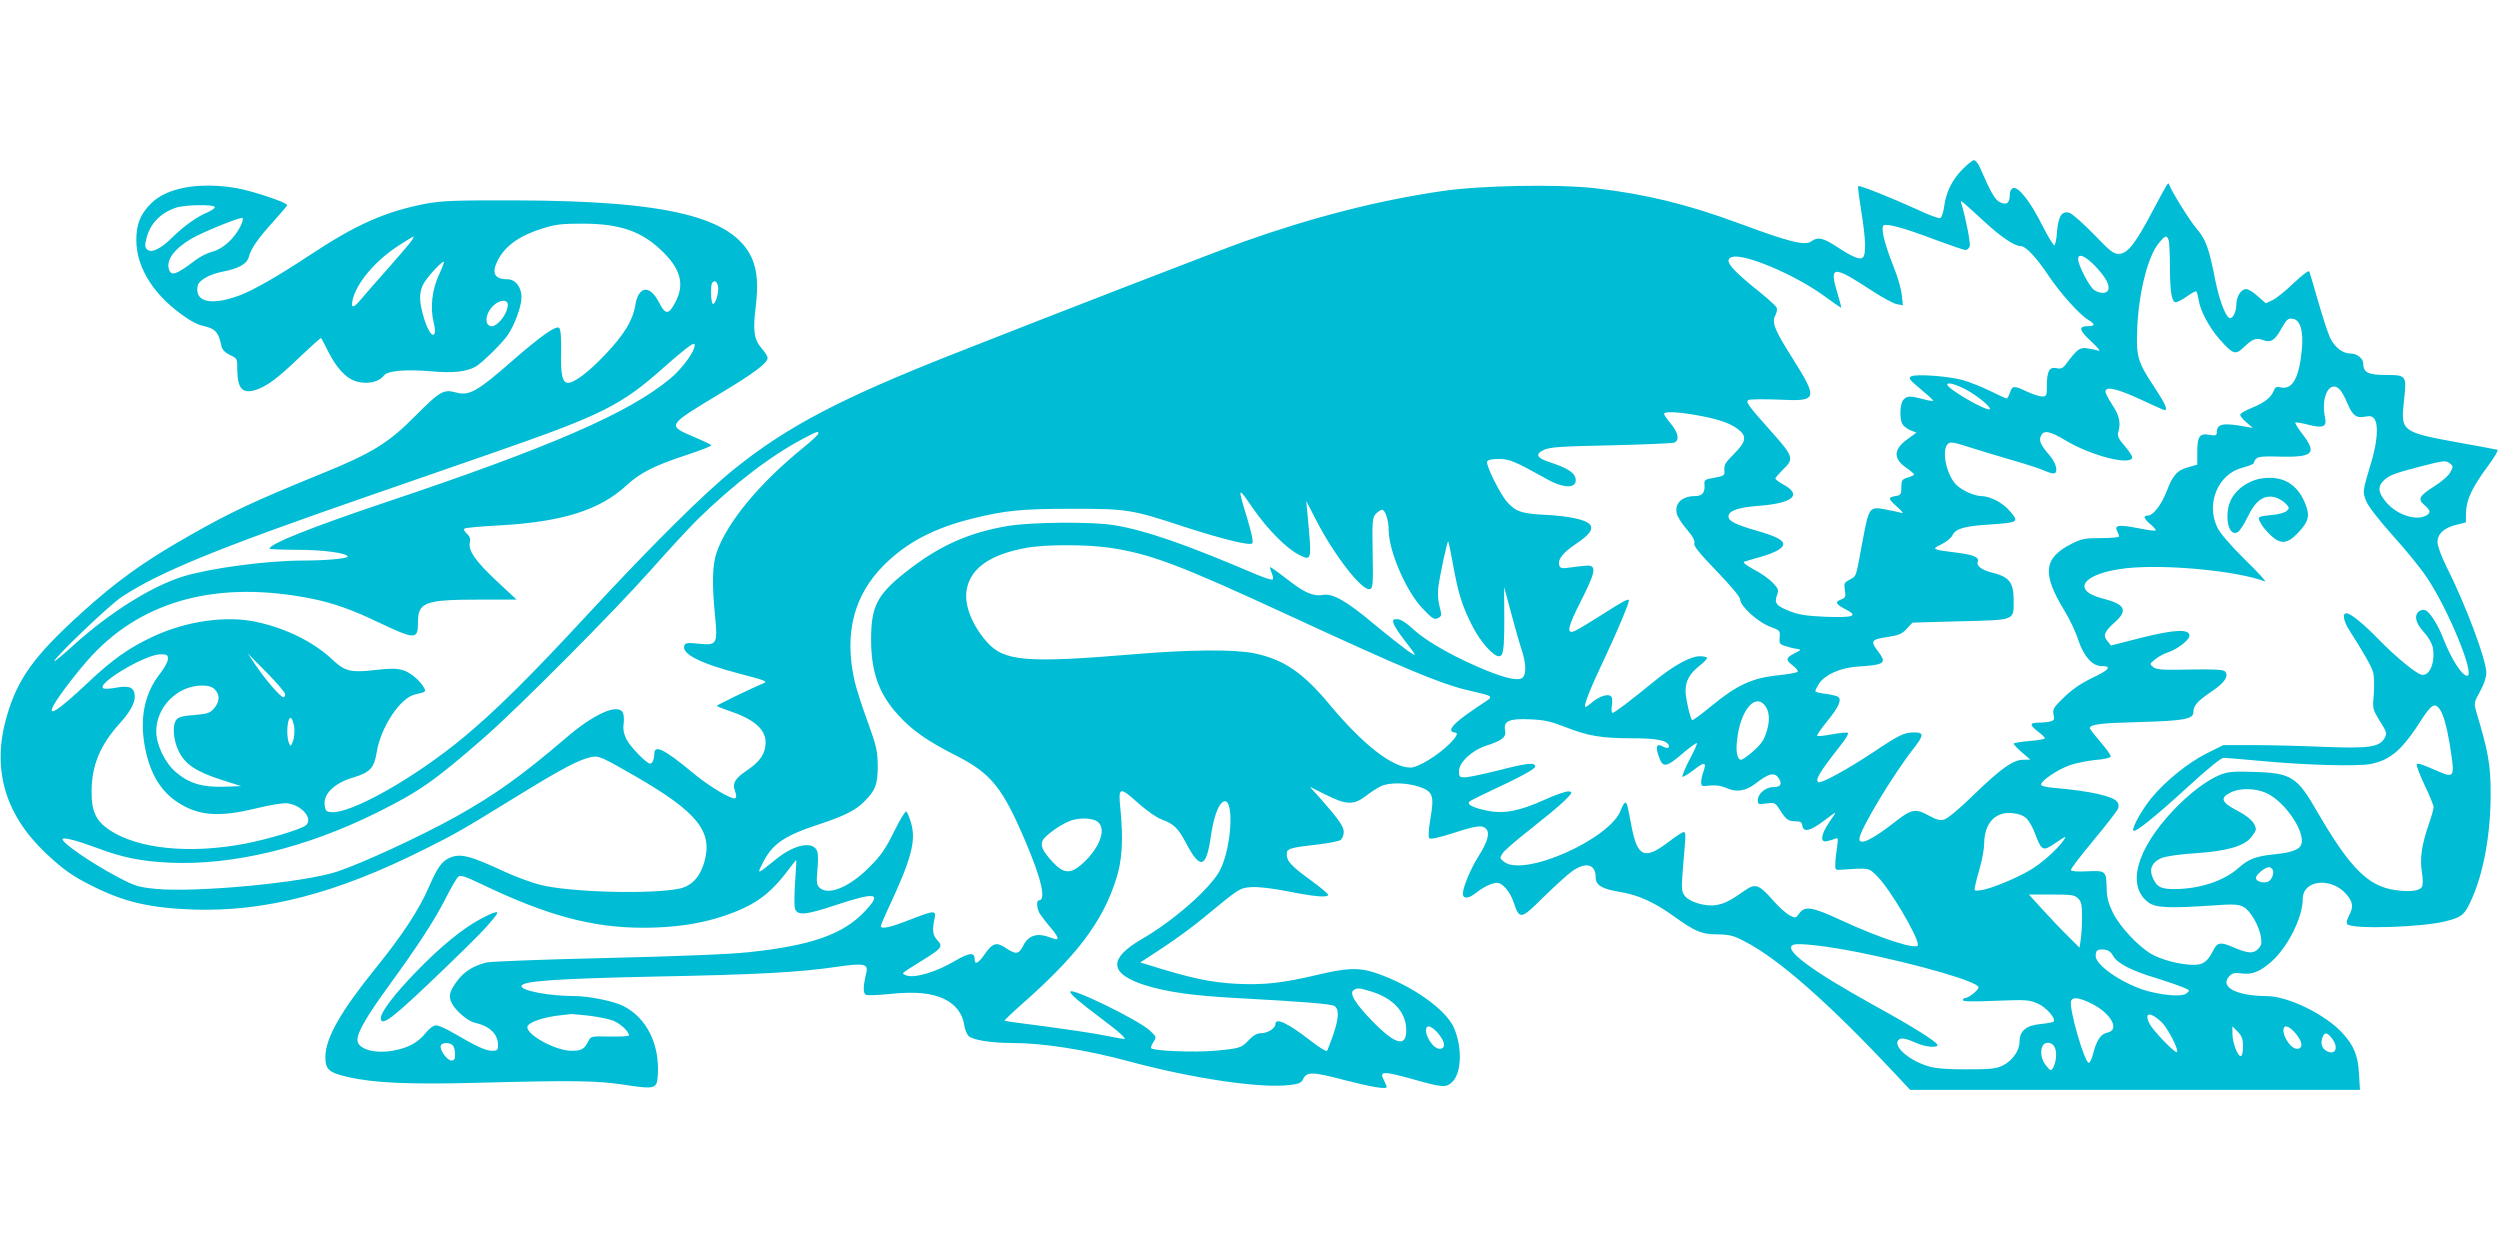 <?xml version="1.0" standalone="no"?>
<!DOCTYPE svg PUBLIC "-//W3C//DTD SVG 20010904//EN"
 "http://www.w3.org/TR/2001/REC-SVG-20010904/DTD/svg10.dtd">
<svg version="1.0" xmlns="http://www.w3.org/2000/svg"
 width="1280pt" height="640pt" viewBox="0 0 1280 640"
 preserveAspectRatio="xMidYMid meet">
<g transform="translate(0,640) scale(0.1,-0.1)"
fill="#00bcd4" stroke="none">
<path d="M10048 5533 c-54 -55 -84 -116 -94 -191 -4 -30 -13 -56 -20 -59 -7
-3 -63 18 -124 47 -127 58 -290 123 -296 117 -3 -2 5 -61 16 -130 23 -143 25
-218 8 -235 -14 -14 -51 0 -137 57 -68 44 -94 49 -126 26 -32 -25 -111 -5
-370 91 -265 98 -478 150 -736 180 -193 22 -591 15 -790 -15 -326 -48 -657
-133 -1007 -257 -140 -50 -965 -369 -1492 -577 -578 -228 -850 -371 -1120
-588 -153 -123 -413 -380 -755 -749 -296 -320 -472 -493 -630 -624 -254 -211
-583 -396 -682 -384 -24 3 -28 8 -31 40 -5 55 53 110 146 137 87 26 108 49
121 131 21 128 121 279 198 295 53 12 55 13 44 34 -21 38 -73 81 -112 91 -29
8 -66 8 -134 0 -126 -15 -158 -8 -220 50 -97 92 -237 162 -389 195 -156 35
-361 6 -534 -75 -120 -56 -205 -116 -323 -227 -158 -149 -219 -190 -185 -125
25 48 130 184 197 256 268 287 654 386 1129 290 107 -22 201 -55 337 -120 190
-90 203 -90 203 0 0 103 35 116 318 116 l187 0 -103 96 c-108 101 -147 157
-136 198 4 17 -1 30 -16 44 -13 12 -18 22 -11 26 6 4 86 11 178 16 323 18 514
78 652 206 70 64 140 100 308 155 73 24 129 46 125 50 -4 4 -46 24 -94 44
-133 57 -132 57 134 217 175 105 248 159 248 185 0 8 -13 30 -30 49 -39 45
-46 89 -31 211 14 113 8 186 -18 248 -94 214 -431 297 -1211 299 -314 1 -378
-2 -460 -17 -207 -40 -357 -106 -598 -266 -165 -109 -290 -180 -362 -206 -142
-51 -224 -30 -208 51 5 29 62 61 132 74 78 15 121 39 130 75 10 41 49 97 126
181 39 43 70 80 70 84 0 13 -173 71 -255 86 -192 34 -362 4 -443 -79 -54 -55
-74 -105 -74 -186 0 -146 95 -292 262 -402 24 -16 56 -32 70 -35 73 -16 88
-31 104 -107 5 -19 18 -32 44 -45 37 -17 37 -18 37 -77 1 -97 28 -124 99 -100
56 20 110 60 223 169 57 54 105 97 107 95 2 -2 20 -35 39 -74 38 -75 85 -127
130 -144 57 -22 126 -10 153 27 17 24 118 32 240 21 112 -10 179 -3 228 23 32
18 135 118 166 163 36 53 70 147 70 194 0 51 -31 91 -71 91 -68 0 -84 32 -50
98 38 74 113 127 231 163 62 20 97 24 205 24 185 -1 295 -37 397 -133 102 -95
125 -175 77 -267 -34 -67 -52 -69 -84 -5 -48 95 -107 87 -123 -16 -12 -74 -57
-148 -152 -248 -86 -91 -159 -146 -192 -146 -29 0 -38 42 -35 160 1 73 -2 113
-10 121 -15 15 -95 -42 -243 -171 -177 -155 -219 -179 -287 -159 -62 17 -83 4
-205 -119 -137 -139 -222 -192 -481 -297 -346 -141 -465 -196 -687 -323 -225
-128 -368 -231 -547 -394 -240 -218 -322 -333 -378 -524 -78 -268 -12 -501
198 -701 89 -84 138 -119 243 -171 162 -81 293 -111 514 -119 367 -12 731 82
1180 307 165 82 197 101 480 275 232 143 319 188 382 200 34 6 52 -2 224 -101
316 -183 395 -282 350 -438 -22 -76 -64 -121 -124 -135 -140 -31 -567 -20
-717 19 -44 11 -122 40 -175 64 -187 87 -235 99 -292 72 -37 -18 -59 -49 -101
-145 -50 -117 -137 -249 -272 -416 -181 -224 -256 -356 -259 -453 -1 -67 17
-84 114 -106 133 -31 317 -39 660 -30 496 13 617 12 763 -11 152 -23 161 -20
165 51 10 158 -57 292 -176 353 -49 25 -176 51 -249 51 -128 0 -273 27 -273
51 0 26 170 38 685 49 527 10 741 22 930 50 136 20 161 15 151 -28 -18 -77
-18 -109 -1 -116 10 -3 65 -1 123 5 127 13 209 6 277 -26 58 -28 94 -76 102
-134 3 -22 13 -47 23 -56 22 -20 114 -35 220 -35 159 0 377 -34 600 -94 330
-89 678 -140 825 -121 46 5 58 11 67 30 18 39 49 38 212 -5 140 -36 216 -49
216 -35 0 4 -7 19 -15 36 -24 45 -4 46 147 4 156 -44 171 -45 203 -15 48 45
53 174 10 276 -40 95 -220 222 -403 283 -83 28 -144 26 -292 -9 -181 -43 -276
-54 -420 -47 -132 7 -236 29 -458 99 l-34 10 119 78 c65 43 156 110 203 149
185 153 187 155 248 159 36 2 106 -6 187 -22 135 -27 205 -33 205 -17 0 5 -37
36 -82 69 -113 82 -134 106 -129 148 2 19 30 26 148 39 62 7 119 18 128 25 8
7 15 25 15 40 0 28 -24 63 -119 171 l-55 61 82 -41 c104 -52 142 -54 203 -8
24 19 58 41 76 50 41 22 133 21 198 -1 72 -24 79 -45 59 -162 -10 -60 -12 -96
-6 -102 6 -6 48 3 121 26 122 40 152 43 171 21 19 -22 6 -66 -40 -139 -40 -63
-80 -159 -80 -191 0 -29 29 -27 68 4 39 31 82 51 107 51 28 0 67 -46 85 -100
30 -90 36 -89 152 26 57 56 123 116 147 133 71 50 121 37 121 -32 0 -39 33
-59 121 -73 97 -16 177 -52 280 -126 109 -78 142 -92 224 -92 60 -1 80 -6 136
-35 174 -89 430 -314 772 -679 l77 -82 1151 0 1152 0 -5 83 c-5 92 -25 142
-84 207 -86 95 -279 190 -389 190 -159 1 -245 49 -188 105 13 13 27 16 60 11
53 -7 92 8 150 58 85 74 163 228 163 323 0 97 142 114 221 27 36 -40 40 -67
17 -110 -12 -23 -16 -40 -10 -46 27 -27 387 -16 507 16 78 20 92 31 124 99 66
140 104 346 103 557 0 146 -12 211 -74 418 -12 42 -11 46 20 102 20 36 32 73
32 95 0 67 -105 347 -206 548 -25 50 -44 102 -44 121 0 43 33 73 96 89 l49 12
1 52 c2 65 32 129 113 238 33 44 54 81 48 82 -7 2 -98 19 -204 38 -286 52
-292 57 -275 211 15 132 14 134 -92 134 -89 0 -116 13 -116 57 0 28 -31 53
-67 53 -38 0 -78 31 -102 78 -10 21 -37 102 -60 182 -23 80 -44 151 -47 159
-3 9 -30 -12 -80 -58 -41 -40 -90 -79 -109 -88 l-34 -16 -41 36 c-22 21 -49
37 -59 37 -27 0 -51 -38 -51 -80 0 -40 -21 -77 -37 -67 -22 14 -52 98 -72 198
-31 159 -47 203 -95 259 -35 41 -126 187 -140 225 -5 14 -5 14 -87 -140 -87
-165 -127 -215 -172 -215 -26 0 -46 16 -126 100 -53 54 -108 103 -123 109 -39
15 -59 -13 -66 -94 -2 -36 -9 -68 -13 -71 -5 -3 -33 44 -63 103 -61 122 -123
200 -149 190 -10 -4 -17 -17 -17 -35 0 -42 -17 -54 -51 -37 -26 14 -47 51
-102 178 -9 20 -23 37 -30 37 -7 0 -34 -21 -59 -47z m110 -266 c84 -78 156
-127 187 -127 27 0 79 -55 144 -152 58 -87 159 -200 202 -225 37 -22 37 -33 0
-33 -51 0 -47 -20 15 -77 32 -30 51 -52 41 -49 -10 3 -36 9 -57 12 -41 7 -52
-1 -109 -76 -19 -26 -28 -30 -52 -25 -36 8 -49 -15 -49 -89 0 -52 -2 -56 -24
-56 -13 0 -48 11 -78 25 -68 32 -74 31 -87 -5 -5 -16 -13 -30 -17 -30 -4 0
-44 18 -88 40 -45 22 -108 46 -140 55 -78 20 -238 31 -261 18 -15 -9 -9 -17
46 -63 35 -29 65 -56 67 -61 2 -4 -21 -1 -50 7 -68 18 -83 18 -102 -2 -18 -18
-22 -95 -6 -125 6 -11 25 -25 41 -32 l31 -12 -45 -33 c-73 -52 -75 -100 -7
-147 22 -15 40 -31 40 -34 0 -4 -15 -11 -32 -16 -30 -9 -33 -14 -33 -50 0 -32
-4 -40 -20 -43 -50 -8 -51 -13 -5 -54 25 -22 38 -37 29 -35 -10 3 -44 11 -77
17 -92 18 -92 18 -126 -162 -35 -190 -30 -176 -66 -196 -28 -15 -30 -20 -24
-54 5 -34 3 -39 -21 -48 -32 -12 -26 -24 27 -51 64 -33 37 -42 -104 -37 -94 4
-136 10 -180 27 -73 28 -85 43 -70 83 10 27 8 33 -21 64 -18 19 -61 50 -97 68
-40 22 -59 37 -50 40 8 3 47 14 85 25 76 22 115 44 115 65 0 22 -39 41 -140
70 -103 30 -140 48 -140 71 0 30 48 47 153 55 175 13 226 55 130 108 -24 13
-43 27 -43 32 0 5 19 26 41 48 55 52 51 66 -59 189 -124 139 -135 155 -120
165 7 4 76 5 153 2 203 -10 206 -1 70 216 -89 140 -104 179 -86 214 8 14 11
32 8 40 -3 8 -39 41 -78 73 -161 128 -196 173 -151 187 61 20 319 -89 467
-196 50 -36 91 -65 92 -64 1 1 -6 31 -17 67 -46 151 -29 153 169 24 54 -36
114 -68 131 -72 l33 -6 -6 54 c-3 30 -22 95 -42 144 -49 124 -68 204 -49 212
22 8 108 -16 261 -74 78 -29 148 -53 157 -53 8 0 17 8 21 19 5 15 -20 144 -42
216 -6 20 -6 20 18 0 13 -11 57 -51 97 -88z m-9058 72 c0 -5 -17 -17 -37 -26
-54 -22 -121 -70 -178 -126 -62 -62 -111 -85 -132 -64 -12 12 -12 22 -3 58 20
75 70 127 149 155 44 16 201 19 201 3z m130 -100 c-32 -62 -90 -114 -141 -127
-25 -6 -65 -26 -88 -44 -99 -75 -125 -84 -136 -47 -15 48 27 105 115 157 58
34 251 112 262 106 4 -3 -1 -23 -12 -45z m881 -66 c-5 -10 -58 -72 -116 -138
-59 -66 -123 -139 -142 -162 -43 -52 -57 -55 -48 -10 19 87 116 202 235 279
41 26 76 48 78 48 1 0 -2 -8 -7 -17z m8993 -5 c3 -13 6 -70 6 -128 0 -124 8
-180 26 -187 7 -3 34 10 59 28 25 18 47 30 50 27 3 -3 9 -23 12 -44 9 -57 55
-142 108 -202 70 -78 80 -81 124 -39 44 42 64 49 97 36 41 -15 60 -3 94 57 27
48 34 55 58 52 38 -4 56 -60 48 -152 -13 -147 -47 -211 -105 -200 -26 6 -32 3
-40 -18 -13 -33 -48 -61 -116 -88 -30 -12 -55 -27 -55 -34 0 -6 14 -24 32 -39
l33 -28 -30 5 c-122 23 -155 17 -155 -27 0 -17 -5 -19 -40 -13 -49 8 -60 -8
-60 -93 l0 -60 -42 -12 c-60 -15 -83 -41 -114 -123 -28 -72 -70 -126 -98 -126
-25 0 -19 -16 15 -45 17 -14 29 -28 26 -31 -3 -3 -44 2 -91 12 -96 19 -123 15
-106 -15 5 -11 10 -23 10 -28 0 -4 -42 -8 -92 -8 -83 0 -99 -3 -151 -29 -144
-73 -153 -152 -38 -341 27 -44 59 -111 71 -150 28 -84 72 -135 118 -135 57 0
43 -19 -44 -60 -60 -29 -105 -60 -146 -100 -54 -52 -59 -61 -54 -88 6 -25 4
-30 -16 -36 -13 -3 -40 -6 -60 -6 -47 0 -48 -11 -3 -46 19 -14 35 -30 35 -34
0 -4 -36 -11 -80 -14 -44 -4 -80 -10 -80 -14 0 -4 19 -24 42 -44 l43 -37 -36
-1 c-52 0 -116 -46 -255 -181 -72 -70 -133 -121 -150 -125 -21 -6 -40 -1 -76
19 -68 38 -90 35 -165 -23 -124 -98 -193 -132 -193 -95 0 42 168 322 274 458
57 73 58 87 7 87 -51 0 -75 -11 -214 -104 -131 -87 -264 -159 -277 -151 -18
11 6 51 103 175 38 47 55 76 47 78 -7 3 -44 -1 -82 -8 -37 -7 -71 -11 -74 -7
-3 3 20 36 51 74 57 70 75 107 58 124 -5 5 -33 12 -62 16 -28 3 -54 9 -56 13
-2 4 7 22 20 42 31 45 109 79 195 85 142 9 152 17 105 79 -40 52 -34 60 46 72
60 9 77 16 100 41 15 17 29 32 31 33 2 0 112 4 246 7 282 7 272 3 272 105 0
96 -22 123 -117 146 -47 12 -75 34 -67 54 9 23 -22 36 -112 47 -123 15 -126
17 -74 42 25 12 50 33 57 47 16 33 60 46 183 54 158 11 160 12 108 72 -37 42
-98 73 -143 74 -39 1 -104 31 -132 61 -49 54 -73 174 -40 206 12 12 27 10 108
-16 52 -17 150 -46 218 -66 68 -19 144 -44 169 -55 29 -13 49 -17 55 -11 14
14 0 57 -32 93 -44 51 -54 74 -40 99 14 28 46 21 123 -25 129 -78 330 -130
343 -90 2 7 -15 33 -37 59 -35 40 -40 52 -34 74 13 47 5 84 -31 138 -19 29
-35 60 -35 68 0 29 61 15 179 -40 65 -30 120 -55 124 -55 18 0 2 35 -54 120
-86 129 -93 156 -86 309 9 180 55 360 110 426 33 41 42 43 51 13z m-375 -132
c54 -58 74 -96 65 -121 -8 -20 -44 -19 -73 1 -24 17 -81 127 -81 157 0 33 37
17 89 -37z m-8481 -42 c-36 -77 -46 -167 -28 -244 9 -35 9 -55 2 -62 -13 -13
-40 36 -58 107 -18 66 -17 109 2 148 17 33 92 117 106 117 4 0 -7 -29 -24 -66z
m1428 -58 c7 -29 -13 -99 -27 -91 -10 7 -12 98 -2 108 12 13 23 7 29 -17z
m-1076 -97 c0 -42 -50 -109 -82 -109 -40 0 -35 66 9 106 33 31 73 32 73 3z
m954 -221 c-11 -37 -71 -114 -122 -156 -212 -177 -613 -351 -1467 -637 -366
-123 -585 -210 -585 -234 0 -3 64 -6 142 -6 134 0 258 -17 258 -35 0 -10 -116
-20 -225 -20 -190 0 -479 -39 -619 -82 -160 -50 -370 -182 -550 -343 -65 -59
-113 -99 -108 -89 19 35 286 289 344 327 196 129 490 249 1258 515 206 72 493
171 637 221 567 197 662 244 883 441 86 76 141 120 153 120 5 0 5 -10 1 -22z
m6516 -215 c54 -29 127 -89 118 -98 -13 -14 -218 104 -218 126 0 14 47 1 100
-28z m1912 0 c9 -10 26 -42 38 -71 26 -61 45 -74 91 -65 25 5 35 2 46 -12 21
-29 15 -114 -13 -211 -49 -164 -48 -161 -30 -207 10 -28 61 -93 136 -178 67
-73 145 -170 175 -215 110 -163 250 -504 207 -504 -27 0 -81 85 -123 192 -27
71 -70 137 -92 144 -10 3 -24 0 -32 -6 -26 -22 -17 -60 24 -105 24 -26 42 -58
47 -80 14 -78 -18 -152 -60 -139 -32 10 -132 93 -216 179 -81 83 -145 135
-167 135 -21 0 -14 -41 15 -86 73 -114 113 -184 122 -215 6 -19 7 -69 4 -111
-7 -77 -7 -78 31 -140 36 -57 37 -63 24 -87 -26 -46 -78 -54 -309 -45 -113 5
-275 9 -361 9 l-156 0 -84 -42 c-95 -47 -213 -143 -284 -229 -49 -61 -98 -149
-93 -166 6 -16 109 67 283 226 97 89 167 146 180 146 11 0 92 -7 180 -15 240
-23 509 -30 576 -16 103 22 161 74 264 237 17 26 38 52 48 58 39 23 72 -61 99
-256 15 -102 8 -111 -64 -79 -93 40 -107 45 -114 38 -4 -4 14 -51 39 -105 26
-53 47 -105 47 -115 0 -9 -11 -49 -25 -88 -36 -105 -46 -174 -35 -243 6 -38 6
-65 0 -77 -12 -21 -62 -27 -138 -16 -138 20 -231 114 -396 398 -105 183 -133
201 -326 207 -106 3 -132 1 -173 -15 -67 -27 -156 -94 -238 -180 -193 -204
-243 -392 -127 -475 38 -26 104 -29 328 -14 106 8 130 6 156 -7 35 -18 80 -95
90 -154 5 -34 3 -44 -16 -63 -24 -24 -51 -22 -128 11 -62 27 -79 24 -98 -13
-30 -61 -53 -78 -103 -78 -66 0 -166 26 -217 56 -68 40 -161 140 -196 211 -24
50 -31 78 -32 126 -2 88 -4 90 -99 86 -49 -3 -82 0 -84 6 -2 6 51 75 117 154
65 78 122 152 125 162 4 11 2 26 -5 34 -25 30 -140 55 -322 71 -42 3 -68 10
-68 17 1 20 85 77 147 99 32 11 91 23 132 27 41 3 76 11 78 17 2 5 -21 39 -52
74 -30 35 -55 67 -55 72 0 19 54 26 250 31 228 6 280 15 280 50 0 34 21 58 94
107 67 45 90 80 67 103 -9 9 -61 11 -179 9 -139 -3 -170 -1 -187 12 -20 16
-20 16 9 40 15 13 47 30 69 37 45 15 107 63 107 84 0 36 -75 33 -253 -12
l-149 -38 -19 24 c-23 28 -15 47 42 98 65 59 48 90 -63 118 -171 43 -102 132
122 156 202 21 566 -14 707 -68 10 -4 -36 47 -103 112 -77 76 -129 137 -142
166 -58 122 5 272 128 304 30 8 56 18 58 22 12 36 21 38 137 35 169 -4 189 17
114 115 -23 29 -39 56 -37 59 3 3 34 -2 68 -11 74 -19 95 -10 84 38 -23 108
27 198 78 140z m-3299 -128 c109 -19 173 -40 215 -72 47 -35 43 -64 -18 -125
-50 -51 -53 -56 -51 -94 2 -17 -6 -22 -51 -30 -51 -9 -53 -10 -51 -38 3 -38
-12 -56 -48 -56 -67 0 -106 -37 -94 -89 3 -16 26 -52 51 -81 31 -36 43 -58 39
-71 -5 -14 24 -49 114 -143 75 -78 121 -133 121 -146 0 -33 89 -114 151 -138
52 -19 54 -21 51 -55 -3 -32 0 -36 30 -45 18 -6 44 -13 58 -14 24 -4 23 -5
-12 -23 -46 -23 -47 -34 -7 -64 17 -13 27 -27 22 -31 -4 -4 -51 -13 -104 -18
-128 -14 -205 -49 -332 -153 -54 -45 -101 -79 -103 -76 -11 10 -34 114 -34
150 0 50 21 88 70 127 22 17 40 36 40 41 0 5 -16 9 -36 9 -49 0 -133 -46 -234
-128 -126 -103 -204 -162 -214 -162 -5 0 -6 15 -4 33 3 17 3 38 1 45 -10 26
-65 10 -110 -31 -13 -11 -25 -18 -27 -16 -8 8 31 106 103 256 60 128 121 272
121 288 0 13 -27 -1 -136 -71 -66 -42 -129 -80 -142 -85 -44 -17 -36 19 33
155 75 148 81 182 30 180 -16 -1 -54 -5 -82 -9 -45 -7 -54 -5 -59 9 -11 29 18
67 83 110 71 47 93 77 73 101 -20 24 -106 43 -228 49 -120 6 -150 16 -193 63
-35 36 -112 191 -105 209 4 10 22 14 59 14 56 0 82 -11 247 -103 92 -52 160
-48 146 7 -7 28 -46 52 -133 80 -67 22 -75 42 -25 64 30 13 91 17 342 22 168
4 313 10 323 14 27 13 20 50 -18 96 -19 23 -35 46 -35 51 0 13 66 11 163 -6z
m-4493 -95 c0 -5 -35 -38 -77 -72 -224 -181 -391 -383 -444 -537 -22 -63 -24
-163 -8 -324 14 -145 10 -152 -82 -143 -58 6 -70 5 -75 -9 -17 -42 81 -92 285
-145 127 -33 143 -39 121 -48 -57 -23 -240 -112 -240 -116 0 -2 24 -12 53 -22
135 -44 197 -96 197 -166 0 -55 -29 -98 -95 -142 -62 -41 -77 -67 -61 -108 5
-15 7 -30 3 -34 -13 -14 -134 57 -222 131 -145 120 -195 145 -195 95 0 -26
-10 -50 -21 -50 -18 0 -101 85 -121 124 -14 28 -19 51 -15 80 3 22 1 48 -4 58
-26 48 -151 -8 -297 -135 -215 -184 -355 -285 -557 -398 -182 -101 -482 -240
-610 -282 -170 -56 -719 -108 -928 -88 -88 9 -106 14 -191 59 -141 74 -298
183 -285 197 9 8 75 -9 174 -46 132 -50 229 -69 375 -76 326 -14 697 76 1063
258 215 107 295 163 552 388 174 153 655 636 846 851 90 102 198 218 239 259
186 182 379 330 546 417 73 38 74 38 74 24z m8354 -153 c17 -13 17 -16 2 -44
-9 -18 -43 -48 -81 -72 -79 -50 -88 -66 -52 -97 32 -27 34 -40 8 -54 -55 -29
-156 7 -209 75 -35 44 -38 72 -12 100 28 30 55 41 187 75 128 33 134 34 157
17z m-6125 -235 c70 -101 167 -199 229 -231 70 -35 69 -37 46 209 l-6 65 49
-95 c94 -184 240 -371 278 -356 14 5 16 27 13 185 -3 164 -1 180 16 200 11 11
25 21 32 21 16 0 34 -53 34 -103 0 -109 90 -316 175 -404 53 -55 60 -59 84
-44 12 8 12 16 2 54 -8 28 -11 66 -7 99 8 62 46 241 51 236 2 -2 13 -56 25
-121 26 -147 49 -217 101 -317 40 -77 105 -150 133 -150 23 0 28 29 28 195
l-1 160 35 -130 c19 -71 43 -157 54 -189 24 -71 26 -129 5 -146 -20 -17 -80
-5 -184 37 -151 61 -300 144 -368 205 -42 39 -72 58 -89 58 -22 0 -24 -3 -19
-22 4 -13 26 -47 49 -77 75 -97 75 -98 22 -62 -26 19 -105 81 -175 139 -140
117 -208 155 -258 146 -49 -9 -96 12 -185 82 -45 35 -83 62 -85 60 -2 -2 2
-15 8 -30 7 -14 9 -29 5 -33 -3 -4 -41 8 -84 26 -365 156 -568 226 -727 252
-113 19 -425 16 -545 -4 -191 -32 -338 -96 -493 -213 -174 -132 -207 -190
-207 -369 0 -165 40 -278 138 -385 69 -77 148 -133 292 -206 186 -94 243 -165
364 -451 79 -186 103 -293 65 -293 -13 0 -11 -37 2 -63 7 -12 32 -46 57 -75
48 -57 49 -71 5 -54 -70 28 -116 15 -143 -38 -24 -47 -37 -49 -90 -14 -48 32
-67 27 -108 -31 -34 -49 -52 -57 -52 -25 0 37 -28 33 -108 -14 -87 -51 -192
-83 -235 -72 -15 3 -26 10 -23 14 3 5 43 31 89 59 109 67 117 76 87 108 -24
26 -28 50 -16 108 11 48 3 48 -128 -3 -99 -39 -146 -49 -146 -31 0 4 20 52 45
105 111 238 136 333 110 421 -8 30 -20 57 -25 60 -5 3 -33 -43 -62 -102 -43
-87 -66 -122 -123 -179 -105 -107 -215 -152 -260 -108 -14 14 -15 29 -10 89 4
40 4 82 0 94 -18 57 -114 40 -209 -36 -104 -84 -102 -84 -68 -16 48 93 109
135 287 193 127 42 185 71 229 115 59 59 70 89 70 185 -1 76 -6 99 -52 226
-29 78 -58 170 -66 205 -56 244 -5 443 153 599 116 114 254 186 446 234 172
43 255 51 515 51 281 0 302 -3 570 -91 200 -65 339 -99 352 -86 6 6 -4 54 -26
127 -51 168 -51 169 33 47z m-734 -197 c209 -32 353 -86 930 -353 562 -260
757 -341 888 -373 161 -39 153 -27 62 -88 -92 -62 -135 -99 -135 -118 0 -7 7
-13 15 -13 24 0 17 -18 -23 -58 -60 -60 -162 -122 -200 -122 -93 0 -241 115
-414 322 -137 165 -236 232 -386 263 -101 21 -328 19 -608 -4 -559 -47 -673
-38 -762 63 -79 90 -119 197 -101 275 23 105 122 173 304 206 96 18 310 18
430 0z m-4825 -569 c0 -13 -19 -48 -42 -77 -80 -102 -105 -232 -74 -384 26
-127 78 -213 160 -269 108 -73 215 -82 406 -35 76 18 140 29 162 26 76 -10
135 -83 92 -114 -29 -21 -189 -69 -306 -92 -286 -55 -554 -28 -700 71 -67 46
-90 95 -89 195 0 133 43 237 143 348 52 57 78 104 78 137 0 48 -26 60 -96 47
-27 -5 -55 -7 -63 -4 -48 19 212 175 291 175 33 0 38 -3 38 -24z m600 -180 c0
-9 -4 -16 -9 -16 -14 0 -90 88 -140 161 l-43 64 96 -97 c53 -53 96 -104 96
-112z m-360 24 c27 -27 25 -63 -4 -97 -21 -24 -33 -28 -101 -34 -59 -4 -81
-10 -92 -24 -22 -30 -16 -105 13 -163 33 -66 88 -103 219 -145 l100 -32 -91
-3 c-109 -3 -176 17 -244 75 -56 48 -100 140 -100 209 0 124 108 233 233 234
34 0 52 -5 67 -20z m7933 -78 c26 -29 31 -75 13 -135 -13 -44 -27 -65 -67
-101 -28 -25 -57 -46 -65 -46 -19 0 -28 43 -20 103 16 145 88 236 139 179z
m-7526 -118 c2 -22 -1 -52 -7 -69 -11 -28 -13 -28 -20 -10 -18 42 -7 146 12
127 5 -5 12 -27 15 -48z m6509 3 c113 -45 185 -57 340 -57 124 0 178 -10 188
-36 6 -16 -8 -18 -34 -4 -26 14 -34 -3 -20 -44 23 -72 37 -70 139 18 30 25 57
44 59 41 3 -2 -14 -41 -38 -85 -23 -45 -39 -84 -36 -87 3 -3 29 13 58 35 56
44 67 41 49 -10 -6 -17 -11 -41 -11 -53 0 -21 4 -22 45 -17 32 3 58 -1 85 -13
51 -23 99 -15 148 23 72 56 101 61 123 21 14 -27 3 -39 -33 -39 -38 0 -78 -34
-78 -67 0 -21 3 -22 44 -17 43 6 45 5 70 -34 31 -49 42 -57 81 -57 23 0 31 -5
33 -22 5 -36 40 -28 107 22 33 25 61 45 62 45 2 0 -12 -23 -32 -51 -42 -61
-47 -104 -12 -96 12 2 31 8 41 12 18 8 18 5 12 -41 -4 -27 -9 -65 -9 -84 -2
-33 0 -35 28 -33 148 10 141 11 185 -32 63 -61 210 -308 210 -353 0 -29 -193
33 -397 128 -145 67 -182 73 -210 34 -19 -26 -20 -26 -51 -10 -17 9 -54 42
-83 75 -72 82 -91 89 -142 54 -76 -54 -110 -71 -151 -77 -56 -9 -141 17 -162
50 -17 26 -17 31 2 252 5 52 4 72 -5 72 -6 0 -41 -22 -77 -50 -123 -94 -160
-79 -190 76 -23 122 -24 124 -33 124 -5 0 -14 -15 -21 -34 -49 -149 -499 -350
-600 -268 -22 18 -22 19 -6 44 10 15 73 69 141 122 67 53 145 117 172 143 44
44 46 48 26 51 -13 2 -68 -17 -123 -42 -130 -59 -210 -74 -293 -57 -65 13 -97
27 -97 40 0 9 3 10 203 105 86 42 137 71 137 81 0 23 -38 19 -191 -20 -76 -19
-152 -35 -169 -35 -27 0 -30 3 -30 32 0 45 68 108 142 131 80 26 101 43 94 78
-9 48 22 61 129 56 73 -3 107 -11 181 -40z m3589 -338 c100 -47 206 -210 175
-268 -12 -23 -54 -37 -135 -45 -96 -10 -132 -24 -184 -70 -74 -66 -197 -107
-324 -108 -74 -1 -96 11 -117 63 -17 41 0 76 47 96 23 9 91 19 168 24 159 10
252 35 289 80 14 17 26 36 26 42 -1 32 -34 65 -96 97 -81 42 -89 65 -34 92 48
25 129 23 185 -3z m-5774 -54 c42 -37 92 -72 118 -81 62 -23 83 -44 125 -123
71 -135 102 -126 125 34 13 91 35 157 58 176 64 54 54 -227 -13 -351 -50 -91
-235 -254 -396 -347 -175 -101 -170 -178 14 -237 112 -35 246 -54 468 -66 338
-18 481 -30 501 -40 26 -15 25 -60 -5 -148 -14 -40 -28 -76 -31 -82 -4 -6 -42
18 -88 54 -115 89 -177 118 -177 82 0 -21 -40 -46 -73 -46 -20 0 -39 -10 -61
-33 -40 -43 -46 -45 -179 -57 -104 -9 -309 -1 -323 13 -3 3 2 17 11 31 17 26
17 27 -17 59 -59 55 -408 225 -408 199 0 -13 46 -52 155 -134 95 -71 136 -108
120 -108 -4 0 -50 9 -103 19 -54 11 -189 31 -301 46 -113 14 -206 27 -208 29
-2 1 34 36 79 76 291 255 423 429 493 650 31 95 37 205 21 363 -11 110 -4 111
95 22z m4544 -75 c14 -13 35 -50 46 -82 30 -81 40 -87 91 -52 70 47 73 48 51
18 -35 -48 -114 -118 -174 -152 -75 -43 -193 -91 -242 -99 -40 -6 -40 -6 -34
23 3 16 15 61 26 99 11 39 20 92 20 118 2 103 56 162 144 154 32 -3 56 -12 72
-27z m-4757 -16 c50 -35 14 -135 -76 -216 -60 -54 -96 -52 -151 7 -54 59 -66
86 -52 113 13 24 84 76 134 97 43 19 117 19 145 -1z m-1547 -309 c-4 -61 -5
-121 -1 -135 10 -39 52 -36 203 14 218 72 246 66 151 -34 -109 -114 -273 -172
-589 -205 -95 -11 -361 -21 -730 -30 -319 -7 -596 -18 -615 -23 -66 -17 -111
-45 -146 -90 -43 -57 -50 -82 -30 -120 19 -37 82 -91 116 -98 77 -17 120 -58
120 -116 0 -24 -4 -28 -30 -28 -32 0 -81 22 -195 89 -38 23 -80 41 -92 41 -14
0 -34 -15 -53 -38 -39 -50 -90 -77 -165 -91 -98 -18 -185 8 -185 55 0 39 49
123 155 269 151 207 239 342 295 452 28 56 58 107 66 114 12 10 34 3 122 -39
330 -159 566 -222 823 -222 203 0 367 32 516 100 90 42 152 95 223 188 25 33
46 60 47 58 1 -1 -2 -51 -6 -111z m7564 64 c12 -18 -4 -57 -25 -64 -26 -8 -60
3 -60 20 0 16 47 55 66 55 7 0 16 -5 19 -11z m-995 -149 c17 -17 20 -33 20
-97 0 -43 -3 -95 -7 -116 l-6 -39 -59 59 c-33 32 -91 93 -130 136 l-70 77 116
0 c103 0 118 -2 136 -20z m-1123 -276 c310 -63 613 -151 613 -179 0 -15 -51
-55 -69 -55 -6 0 -11 -5 -11 -11 0 -7 52 -8 168 -3 157 6 171 5 215 -14 43
-19 93 -75 82 -92 -3 -4 -33 -10 -67 -13 -74 -7 -108 -35 -108 -91 0 -45 -37
-97 -85 -121 -35 -17 -60 -20 -185 -20 -109 0 -159 4 -201 17 -96 30 -176 100
-150 132 13 15 34 12 103 -18 41 -17 98 -21 98 -7 0 15 -122 92 -320 201 -331
183 -476 292 -417 313 28 10 172 -7 334 -39z m1303 -19 c20 -37 93 -75 220
-113 52 -16 113 -37 135 -46 39 -17 39 -18 20 -32 -22 -17 -96 -13 -185 8
-123 29 -280 132 -280 183 0 30 9 36 44 33 21 -2 34 -12 46 -33z m-3804 -180
c117 -35 184 -107 184 -200 0 -88 -55 -74 -170 43 -91 93 -124 147 -99 163 19
12 28 11 85 -6z m3690 -62 c102 -50 150 -136 84 -150 -34 -6 -56 -39 -74 -111
-6 -24 -16 -43 -21 -44 -22 -1 -104 284 -91 317 8 22 40 18 102 -12z m-7693
-63 c48 -6 105 -17 127 -26 37 -15 80 -55 80 -75 0 -5 -44 -7 -97 -6 -90 2
-98 1 -108 -19 -23 -46 -36 -54 -89 -54 -80 0 -226 79 -226 121 0 24 84 53
180 62 19 2 37 4 40 5 3 1 44 -3 93 -8z m8054 -33 c31 -29 90 -143 79 -154 -8
-8 -121 108 -140 145 -30 59 2 64 61 9z m-3690 -76 c24 -35 21 -61 -6 -61 -36
0 -84 81 -66 110 10 15 44 -8 72 -49z m4390 0 c24 -35 21 -61 -6 -61 -36 0
-84 81 -66 110 10 15 44 -8 72 -49z m-283 -47 c1 -26 -4 -49 -10 -51 -16 -5
-44 69 -44 114 l0 38 27 -27 c21 -22 27 -37 27 -74z m455 40 c37 -47 19 -90
-27 -65 -24 13 -32 39 -21 69 11 29 23 28 48 -4z m-9621 -36 c7 -7 12 -27 12
-45 0 -26 -4 -33 -19 -33 -22 0 -62 57 -54 77 6 16 45 17 61 1z m8203 -12 c12
-26 6 -80 -11 -106 -9 -13 -13 -12 -30 9 -25 29 -34 63 -26 96 9 34 52 35 67
1z"/>
<path d="M11571 3949 c-57 -11 -113 -48 -142 -96 -45 -73 -24 -209 29 -177 9
5 32 40 50 77 38 80 78 111 131 103 19 -3 46 -17 60 -31 23 -22 24 -26 10 -40
-8 -9 -40 -18 -70 -21 -81 -8 -82 -9 -65 -41 8 -16 30 -43 50 -62 52 -50 87
-47 142 11 54 57 61 86 39 144 -41 108 -121 153 -234 133z"/>
<path d="M2459 1694 c-92 -49 -205 -142 -331 -272 -110 -114 -178 -204 -178
-234 0 -50 61 -2 331 258 167 161 213 208 258 267 21 27 -5 21 -80 -19z"/>
</g>
</svg>
